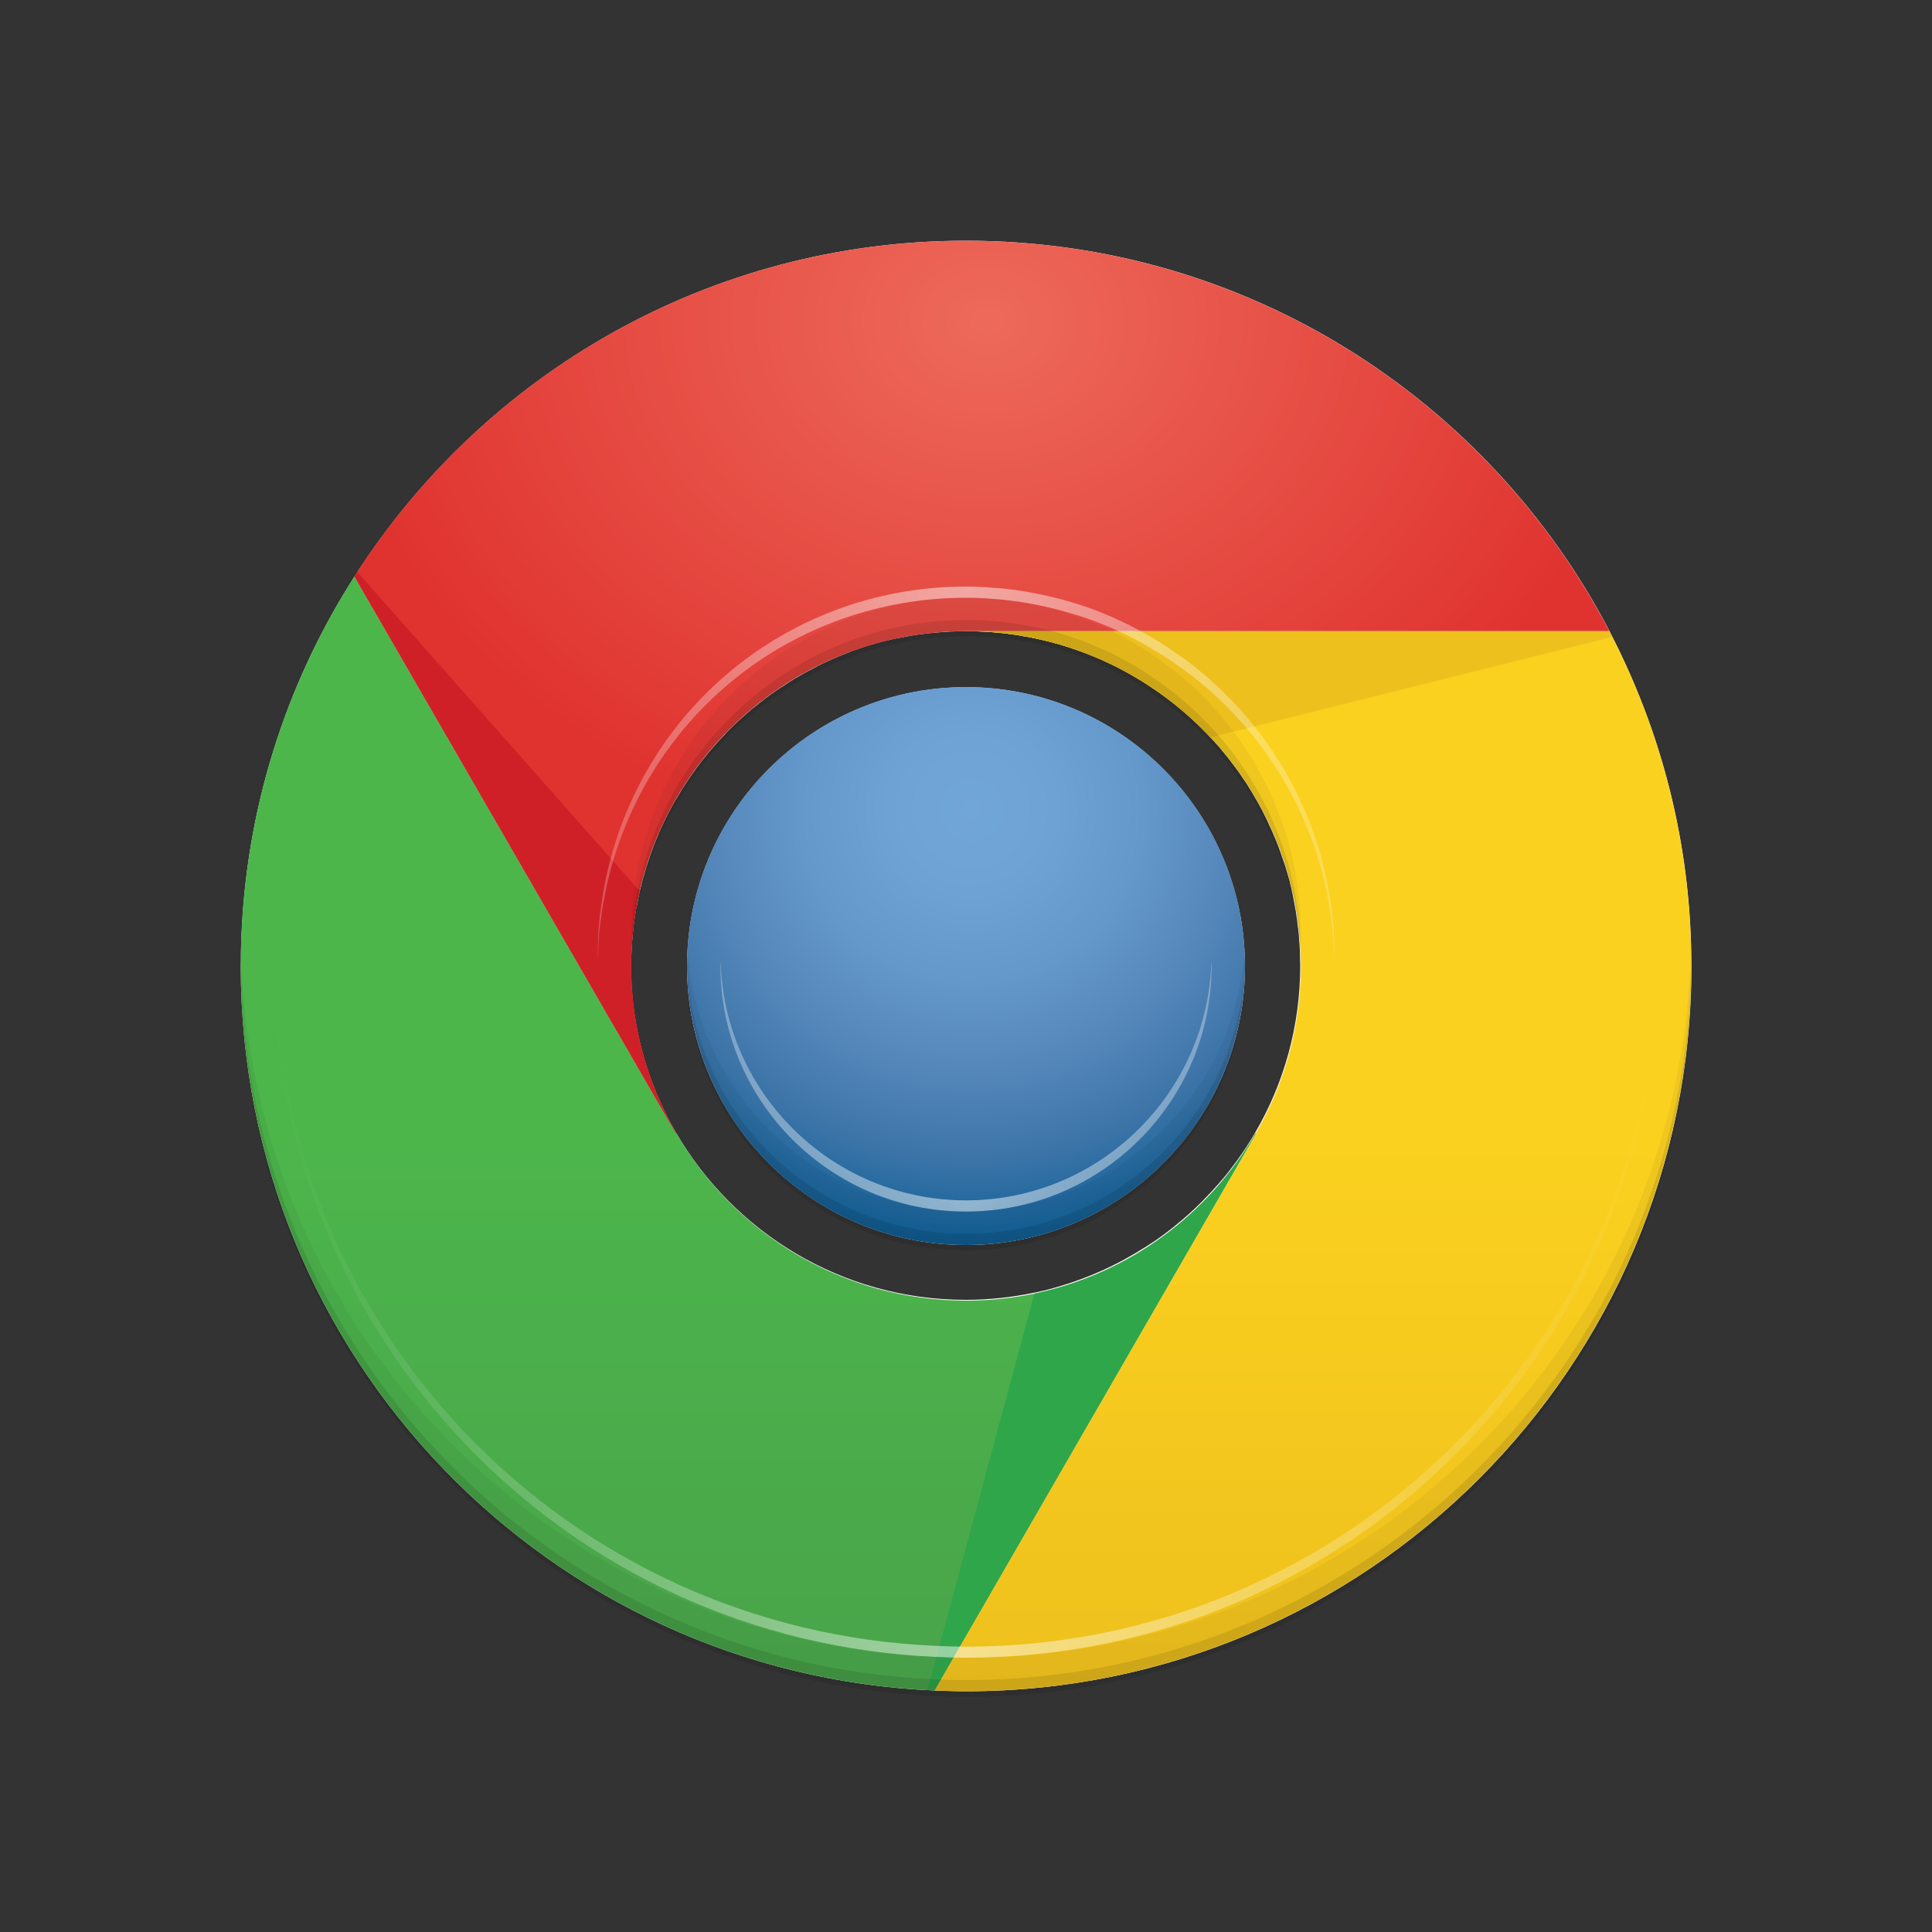 <?xml version="1.0" encoding="utf-8"?>
<!-- Generator: Adobe Illustrator 24.2.0, SVG Export Plug-In . SVG Version: 6.00 Build 0)  -->
<svg version="1.1" id="Layer_1" xmlns="http://www.w3.org/2000/svg" xmlns:xlink="http://www.w3.org/1999/xlink" x="0px" y="0px"
	 viewBox="0 0 1000 1000" style="enable-background:new 0 0 1000 1000;" xml:space="preserve">
<rect x="0" y="0" width="1000" height="1000" fill="#333333" stroke="none"/>
<style type="text/css">
	.st0{opacity:0.1;}
	.st1{fill:#010101;}
	.st2{fill:#FFFFFF;}
	.st3{fill:url(#SVGID_1_);}
	.st4{fill:url(#SVGID_2_);}
	.st5{fill:url(#SVGID_3_);}
	.st6{fill:url(#SVGID_4_);}
	.st7{fill:#D02027;}
	.st8{fill:#2FA649;}
	.st9{fill:#EEC01D;}
	.st10{opacity:0.5;fill:url(#SVGID_5_);}
	.st11{opacity:5.000000e-02;fill:#010101;}
	.st12{opacity:0.1;fill:#010101;}
</style>
<g>
	<g>
		<g>
			<g class="st0">
				<path class="st1" d="M875.3,491.9C875.3,491.9,875.3,491.9,875.3,491.9c-1.6-57.3-16.2-111.3-40.7-159.4l0,0c-0.5-1-1-2-1.5-3
					c-62.6-120.1-188.2-202.1-333-202.1c-133.1,0-249.9,69.3-316.6,173.8c-35.5,55.6-56.8,121.2-58.6,191.7c0,0,0,0,0,0
					c-0.1,2.2-0.1,4.4-0.1,6.7c0,0,0,0,0,0c0,1.1-0.1,2.2-0.1,3.3c0,201.9,159.4,366.5,359.2,375c5.4,0.2,10.8,0.4,16.3,0.4
					c207.3,0,375.4-168.1,375.4-375.4C875.4,499.1,875.4,495.5,875.3,491.9z M327,493.1c0-0.4,0.1-0.8,0.1-1.2c0-0.2,0-0.4,0-0.6
					c0.2-2.4,0.4-4.7,0.6-7c0-0.3,0.1-0.7,0.1-1c0,0,0-0.1,0-0.1c0-0.3,0.1-0.7,0.1-1c0.4-2.9,0.8-5.8,1.3-8.7c0-0.1,0-0.2,0.1-0.4
					c0.1-0.6,0.3-1.2,0.4-1.8c0.5-2.5,0.9-5,1.5-7.4c0,0,0,0,0-0.1c3.9-16.7,10.1-32.6,18.5-47.1c0.1-0.1,0.1-0.2,0.2-0.3
					c1.2-2,2.4-4,3.6-6c0,0,0.1-0.1,0.1-0.1c6.2-9.8,13.4-19,21.4-27.3c0.3-0.4,0.7-0.7,1-1.1c1.3-1.3,2.7-2.7,4-4
					c0.5-0.5,1-0.9,1.5-1.4c1.3-1.2,2.6-2.4,4-3.6c0.6-0.5,1.1-1,1.7-1.5c1.3-1.2,2.7-2.3,4.1-3.4c0.5-0.4,1.1-0.8,1.6-1.3
					c4.5-3.6,9.2-6.9,14.1-10c0.8-0.5,1.7-1.1,2.5-1.6c1.2-0.8,2.5-1.5,3.7-2.2c1-0.6,2-1.2,3.1-1.8c1.2-0.7,2.4-1.3,3.6-1.9
					c1.1-0.6,2.3-1.2,3.4-1.8c1.2-0.6,2.3-1.2,3.5-1.7c1.2-0.6,2.5-1.1,3.7-1.7c1.1-0.5,2.3-1,3.4-1.5c1.4-0.6,2.9-1.1,4.3-1.7
					c1-0.4,2-0.8,3-1.2c2.4-0.9,4.9-1.7,7.3-2.5c0.6-0.2,1.2-0.3,1.7-0.5c2-0.6,4-1.2,6-1.7c1-0.3,1.9-0.5,2.9-0.7
					c1.6-0.4,3.3-0.8,5-1.1c1.1-0.2,2.1-0.4,3.2-0.6c1.6-0.3,3.2-0.6,4.9-0.9c1.1-0.2,2.2-0.3,3.2-0.5c1.7-0.2,3.3-0.4,5-0.6
					c1.1-0.1,2.1-0.2,3.2-0.3c1.8-0.2,3.7-0.3,5.5-0.4c0.9-0.1,1.8-0.1,2.7-0.2c2.8-0.1,5.5-0.2,8.3-0.2c3.1,0,6.1,0.1,9.1,0.2
					c0.4,0,0.9,0.1,1.3,0.1c0.5,0,1,0.1,1.5,0.1c0.9,0.1,1.9,0.1,2.8,0.2c1.1,0.1,2.3,0.2,3.4,0.3c1,0.1,1.9,0.2,2.9,0.4
					c0.1,0,0.2,0,0.3,0c1.9,0.2,3.8,0.5,5.7,0.8c0.9,0.1,1.7,0.3,2.5,0.5c0.2,0,0.5,0.1,0.7,0.1c1.9,0.3,3.7,0.6,5.5,1
					c0.9,0.2,1.7,0.4,2.6,0.6c0.2,0,0.4,0.1,0.5,0.1c1.8,0.4,3.7,0.9,5.5,1.3c1,0.3,1.9,0.6,2.9,0.8c1.9,0.5,3.7,1.1,5.5,1.7
					c0.9,0.3,1.8,0.6,2.7,0.9c1.9,0.6,3.8,1.3,5.6,2c0.2,0.1,0.4,0.2,0.6,0.2c0.6,0.2,1.2,0.5,1.8,0.7c1.6,0.6,3.1,1.3,4.6,1.9
					c0.4,0.2,0.7,0.3,1.1,0.4c0.3,0.1,0.6,0.3,0.8,0.4c0.4,0.2,0.9,0.4,1.3,0.6c1.9,0.9,3.9,1.8,5.8,2.7c0.6,0.3,1.3,0.6,1.9,1
					c2,1,3.9,2.1,5.9,3.2c0.5,0.3,1.1,0.6,1.6,0.9c2,1.2,4,2.3,5.9,3.6c0.5,0.3,0.9,0.6,1.3,0.9c1.2,0.8,2.4,1.6,3.6,2.4
					c0.8,0.5,1.6,1.1,2.4,1.6c0.4,0.3,0.7,0.5,1.1,0.8c2,1.5,4,3,6,4.5c0.3,0.2,0.6,0.4,0.8,0.6c2,1.6,4,3.3,6,5
					c0.2,0.2,0.4,0.3,0.6,0.5c2,1.8,4,3.6,6,5.5c0.1,0.1,0.2,0.2,0.3,0.3c2,2,4,3.9,5.9,6c0,0,0,0,0,0c1.7,1.8,3.3,3.7,5,5.5
					c0,0,0.1,0.1,0.1,0.2c0.5,0.6,1,1.2,1.4,1.7c1.1,1.3,2.2,2.7,3.3,4.1c0,0,0,0,0,0c0.5,0.7,1.1,1.4,1.6,2.1c1,1.3,2,2.6,3,4
					c0.5,0.7,1,1.5,1.5,2.2c0.9,1.4,1.9,2.7,2.8,4.1c0.5,0.7,1,1.5,1.4,2.3c0.9,1.4,1.8,2.8,2.6,4.3c0.4,0.7,0.9,1.5,1.3,2.2
					c0.8,1.5,1.7,3,2.5,4.5c0.4,0.7,0.8,1.5,1.1,2.2c0.8,1.6,1.6,3.1,2.3,4.7c0.3,0.7,0.7,1.5,1,2.2c0.8,1.6,1.5,3.3,2.2,5
					c0.3,0.7,0.6,1.4,0.9,2.1c0.7,1.7,1.4,3.5,2,5.2c0.2,0.7,0.5,1.3,0.7,2c0.6,1.8,1.3,3.7,1.9,5.5c0.2,0.6,0.4,1.2,0.6,1.9
					c0.6,1.9,1.1,3.9,1.7,5.8c0.2,0.6,0.3,1.1,0.4,1.7c0.5,2,1,4,1.4,6.1c0.1,0.5,0.2,1.1,0.3,1.6c0.4,2.1,0.8,4.2,1.2,6.4
					c0.1,0.5,0.2,1,0.2,1.4c0.4,2.2,0.7,4.4,0.9,6.7c0,0.4,0.1,0.8,0.2,1.2c0.3,2.3,0.5,4.7,0.6,7c0,0.3,0.1,0.7,0.1,1
					c0.2,2.5,0.3,5.1,0.3,7.6c0,1.2,0.1,2.5,0.1,3.7c0,31.6-8.5,61.2-23.4,86.7c-1.7,3-3.6,5.9-5.4,8.7c-0.6,0.9-1.2,1.8-1.8,2.6
					c-1.4,2-2.7,3.9-4.2,5.8c-0.7,1-1.5,1.9-2.2,2.9c-1.4,1.8-2.9,3.6-4.4,5.3c-0.8,0.9-1.5,1.8-2.3,2.6c-1.8,2.1-3.7,4.1-5.7,6.1
					c-0.4,0.5-0.9,0.9-1.3,1.4c-2.4,2.4-4.8,4.7-7.3,6.9c-0.8,0.7-1.6,1.4-2.4,2.1c-1.8,1.5-3.6,3-5.4,4.5c-1,0.8-2.1,1.6-3.1,2.4
					c-1.7,1.3-3.5,2.6-5.2,3.8c-1.1,0.8-2.2,1.5-3.3,2.2c-1.9,1.3-3.9,2.5-5.9,3.7c-0.9,0.6-1.9,1.2-2.8,1.7
					c-2.9,1.7-5.8,3.3-8.7,4.8c-1,0.5-2,1-3,1.5c-2.1,1-4.2,2-6.3,2.9c-1.3,0.6-2.6,1.1-4,1.7c-1.9,0.8-3.8,1.5-5.7,2.2
					c-1.4,0.5-2.8,1-4.2,1.5c-2,0.7-4,1.3-6,1.9c-1.3,0.4-2.6,0.8-4,1.2c-3.2,0.9-6.3,1.6-9.6,2.3c-0.1,0-0.1,0-0.2,0l0,0
					c-11.4,2.4-23.3,3.7-35.4,3.7c-63.9,0-119.8-34.8-149.9-86.5c-14.8-25.5-23.4-55.2-23.4-86.8C326.7,499.5,326.8,496.3,327,493.1
					z M355.6,502.8c0-2.9,0.1-5.8,0.3-8.6c0,0,0,0,0,0c0,0,0,0,0,0c4.5-75.6,67.4-135.7,144.1-135.7c76.7,0,139.6,60.1,144.1,135.7
					c0,0,0,0,0,0c0,0,0,0,0,0c0.2,2.9,0.3,5.7,0.3,8.6c0,79.6-64.8,144.4-144.4,144.4S355.6,582.4,355.6,502.8z"/>
			</g>
			<path class="st2" d="M875.3,489.1C875.3,489.2,875.3,489.2,875.3,489.1c-1.6-57.3-16.2-111.3-40.7-159.4l0,0c-0.5-1-1-2-1.5-3
				c-62.6-120.1-188.2-202.1-333-202.1c-133.1,0-249.9,69.3-316.6,173.8C147.9,354,126.6,419.6,124.8,490c0,0,0,0,0,0
				c-0.1,2.2-0.1,4.4-0.1,6.7c0,0,0,0,0,0c0,1.1-0.1,2.2-0.1,3.3c0,201.9,159.4,366.5,359.2,375c5.4,0.2,10.8,0.4,16.3,0.4
				c207.3,0,375.4-168.1,375.4-375.4C875.4,496.4,875.4,492.8,875.3,489.1z M327,490.4c0-0.4,0.1-0.8,0.1-1.2c0-0.2,0-0.4,0-0.6
				c0.2-2.4,0.4-4.7,0.6-7c0-0.3,0.1-0.7,0.1-1c0,0,0-0.1,0-0.1c0-0.3,0.1-0.7,0.1-1c0.4-2.9,0.8-5.8,1.3-8.7c0-0.1,0-0.2,0.1-0.4
				c0.1-0.6,0.3-1.2,0.4-1.8c0.5-2.5,0.9-5,1.5-7.4c0,0,0,0,0-0.1c3.9-16.7,10.1-32.6,18.5-47.1c0.1-0.1,0.1-0.2,0.2-0.3
				c1.2-2,2.4-4,3.6-6c0,0,0.1-0.1,0.1-0.1c6.2-9.8,13.4-19,21.4-27.3c0.3-0.4,0.7-0.7,1-1.1c1.3-1.3,2.7-2.7,4-4
				c0.5-0.5,1-0.9,1.5-1.4c1.3-1.2,2.6-2.4,4-3.6c0.6-0.5,1.1-1,1.7-1.5c1.3-1.2,2.7-2.3,4.1-3.4c0.5-0.4,1.1-0.8,1.6-1.3
				c4.5-3.6,9.2-6.9,14.1-10c0.8-0.5,1.7-1.1,2.5-1.6c1.2-0.8,2.5-1.5,3.7-2.2c1-0.6,2-1.2,3.1-1.8c1.2-0.7,2.4-1.3,3.6-1.9
				c1.1-0.6,2.3-1.2,3.4-1.8c1.2-0.6,2.3-1.2,3.5-1.7c1.2-0.6,2.5-1.1,3.7-1.7c1.1-0.5,2.3-1,3.4-1.5c1.4-0.6,2.9-1.1,4.3-1.7
				c1-0.4,2-0.8,3-1.2c2.4-0.9,4.9-1.7,7.3-2.5c0.6-0.2,1.2-0.3,1.7-0.5c2-0.6,4-1.2,6-1.7c1-0.3,1.9-0.5,2.9-0.7
				c1.6-0.4,3.3-0.8,5-1.1c1.1-0.2,2.1-0.4,3.2-0.6c1.6-0.3,3.2-0.6,4.9-0.9c1.1-0.2,2.2-0.3,3.2-0.5c1.7-0.2,3.3-0.4,5-0.6
				c1.1-0.1,2.1-0.2,3.2-0.3c1.8-0.2,3.7-0.3,5.5-0.4c0.9-0.1,1.8-0.1,2.7-0.2c2.8-0.1,5.5-0.2,8.3-0.2c3.1,0,6.1,0.1,9.1,0.2
				c0.4,0,0.9,0.1,1.3,0.1c0.5,0,1,0.1,1.5,0.1c0.9,0.1,1.9,0.1,2.8,0.2c1.1,0.1,2.3,0.2,3.4,0.3c1,0.1,1.9,0.2,2.9,0.4
				c0.1,0,0.2,0,0.3,0c1.9,0.2,3.8,0.5,5.7,0.8c0.9,0.1,1.7,0.3,2.5,0.5c0.2,0,0.5,0.1,0.7,0.1c1.9,0.3,3.7,0.6,5.5,1
				c0.9,0.2,1.7,0.4,2.6,0.6c0.2,0,0.4,0.1,0.5,0.1c1.8,0.4,3.7,0.9,5.5,1.3c1,0.3,1.9,0.6,2.9,0.8c1.9,0.5,3.7,1.1,5.5,1.7
				c0.9,0.3,1.8,0.6,2.7,0.9c1.9,0.6,3.8,1.3,5.6,2c0.2,0.1,0.4,0.2,0.6,0.2c0.6,0.2,1.2,0.5,1.8,0.7c1.6,0.6,3.1,1.3,4.6,1.9
				c0.4,0.2,0.7,0.3,1.1,0.4c0.3,0.1,0.6,0.3,0.8,0.4c0.4,0.2,0.9,0.4,1.3,0.6c1.9,0.9,3.9,1.8,5.8,2.7c0.6,0.3,1.3,0.6,1.9,1
				c2,1,3.9,2.1,5.9,3.2c0.5,0.3,1.1,0.6,1.6,0.9c2,1.2,4,2.3,5.9,3.6c0.5,0.3,0.9,0.6,1.3,0.9c1.2,0.8,2.4,1.6,3.6,2.4
				c0.8,0.5,1.6,1.1,2.4,1.6c0.4,0.3,0.7,0.5,1.1,0.8c2,1.5,4,3,6,4.5c0.3,0.2,0.6,0.4,0.8,0.6c2,1.6,4,3.3,6,5
				c0.2,0.2,0.4,0.3,0.6,0.5c2,1.8,4,3.6,6,5.5c0.1,0.1,0.2,0.2,0.3,0.3c2,2,4,3.9,5.9,6c0,0,0,0,0,0c1.7,1.8,3.3,3.7,5,5.5
				c0,0,0.1,0.1,0.1,0.2c0.5,0.6,1,1.2,1.4,1.7c1.1,1.3,2.2,2.7,3.3,4.1c0,0,0,0,0,0c0.5,0.7,1.1,1.4,1.6,2.1c1,1.3,2,2.6,3,4
				c0.5,0.7,1,1.5,1.5,2.2c0.9,1.4,1.9,2.7,2.8,4.1c0.5,0.7,1,1.5,1.4,2.3c0.9,1.4,1.8,2.8,2.6,4.3c0.4,0.7,0.9,1.5,1.3,2.2
				c0.8,1.5,1.7,3,2.5,4.5c0.4,0.7,0.8,1.5,1.1,2.2c0.8,1.6,1.6,3.1,2.3,4.7c0.3,0.7,0.7,1.5,1,2.2c0.8,1.6,1.5,3.3,2.2,5
				c0.3,0.7,0.6,1.4,0.9,2.1c0.7,1.7,1.4,3.5,2,5.2c0.2,0.7,0.5,1.3,0.7,2c0.6,1.8,1.3,3.7,1.9,5.5c0.2,0.6,0.4,1.2,0.6,1.9
				c0.6,1.9,1.1,3.9,1.7,5.8c0.2,0.6,0.3,1.1,0.4,1.7c0.5,2,1,4,1.4,6.1c0.1,0.5,0.2,1.1,0.3,1.6c0.4,2.1,0.8,4.2,1.2,6.4
				c0.1,0.5,0.2,1,0.2,1.4c0.4,2.2,0.7,4.4,0.9,6.7c0,0.4,0.1,0.8,0.2,1.2c0.3,2.3,0.5,4.7,0.6,7c0,0.3,0.1,0.7,0.1,1
				c0.2,2.5,0.3,5.1,0.3,7.6c0,1.2,0.1,2.5,0.1,3.7c0,31.6-8.5,61.2-23.4,86.7c-1.7,3-3.6,5.9-5.4,8.7c-0.6,0.9-1.2,1.8-1.8,2.6
				c-1.4,2-2.7,3.9-4.2,5.8c-0.7,1-1.5,1.9-2.2,2.9c-1.4,1.8-2.9,3.6-4.4,5.3c-0.8,0.9-1.5,1.8-2.3,2.6c-1.8,2.1-3.7,4.1-5.7,6.1
				c-0.4,0.5-0.9,0.9-1.3,1.4c-2.4,2.4-4.8,4.7-7.3,6.9c-0.8,0.7-1.6,1.4-2.4,2.1c-1.8,1.5-3.6,3-5.4,4.5c-1,0.8-2.1,1.6-3.1,2.4
				c-1.7,1.3-3.5,2.6-5.2,3.8c-1.1,0.8-2.2,1.5-3.3,2.2c-1.9,1.3-3.9,2.5-5.9,3.7c-0.9,0.6-1.9,1.2-2.8,1.7
				c-2.9,1.7-5.8,3.3-8.7,4.8c-1,0.5-2,1-3,1.5c-2.1,1-4.2,2-6.3,2.9c-1.3,0.6-2.6,1.1-4,1.7c-1.9,0.8-3.8,1.5-5.7,2.2
				c-1.4,0.5-2.8,1-4.2,1.5c-2,0.7-4,1.3-6,1.9c-1.3,0.4-2.6,0.8-4,1.2c-3.2,0.9-6.3,1.6-9.6,2.3c-0.1,0-0.1,0-0.2,0l0,0
				c-11.4,2.4-23.3,3.7-35.4,3.7c-63.9,0-119.8-34.8-149.9-86.5c-14.8-25.5-23.4-55.2-23.4-86.8C326.7,496.8,326.8,493.6,327,490.4z
				 M355.6,500c0-2.9,0.1-5.8,0.3-8.6c0,0,0,0,0,0c0,0,0,0,0,0c4.5-75.6,67.4-135.7,144.1-135.7c76.7,0,139.6,60.1,144.1,135.7
				c0,0,0,0,0,0c0,0,0,0,0,0c0.2,2.9,0.3,5.7,0.3,8.6c0,79.6-64.8,144.4-144.4,144.4S355.6,579.6,355.6,500z"/>
		</g>
	</g>
	<linearGradient id="SVGID_1_" gradientUnits="userSpaceOnUse" x1="387.375" y1="875.005" x2="387.375" y2="586.402">
		<stop  offset="0" style="stop-color:#49A44A"/>
		<stop  offset="1" style="stop-color:#4CB64B"/>
	</linearGradient>
	<path class="st3" d="M649.9,586.7c-30,51.7-86,86.5-149.9,86.5c-63.9,0-119.8-34.8-149.9-86.5h-0.2L183.4,298.4
		c-37.2,58.3-58.8,127.4-58.8,201.6c0,201.9,159.4,366.5,359.2,375l166.4-288.3H649.9z"/>
	<linearGradient id="SVGID_2_" gradientUnits="userSpaceOnUse" x1="679.578" y1="875.418" x2="679.578" y2="588.558">
		<stop  offset="0" style="stop-color:#EEC01D"/>
		<stop  offset="1" style="stop-color:#FBD11F"/>
	</linearGradient>
	<path class="st4" d="M833,326.7H500c95.5,0,173.3,77.7,173.3,173.3c0,31.6-8.5,61.2-23.4,86.7h0.3L483.7,875
		c5.4,0.2,10.8,0.4,16.3,0.4c207.3,0,375.4-168.1,375.4-375.4C875.4,437.5,860,378.6,833,326.7z"/>
	
		<radialGradient id="SVGID_3_" cx="511.091" cy="166.532" r="338.349" gradientTransform="matrix(1 0 0 0.809 0 31.724)" gradientUnits="userSpaceOnUse">
		<stop  offset="0" style="stop-color:#ED6A5A"/>
		<stop  offset="1" style="stop-color:#E03330"/>
	</radialGradient>
	<path class="st5" d="M350.1,586.8c-14.8-25.5-23.4-55.2-23.4-86.8c0-95.5,77.7-173.3,173.3-173.3h333
		c-62.6-120.1-188.2-202.1-333-202.1c-133.1,0-249.9,69.3-316.6,173.8l166.5,288.4H350.1z"/>
	<radialGradient id="SVGID_4_" cx="502.887" cy="419.141" r="228.21" gradientUnits="userSpaceOnUse">
		<stop  offset="0" style="stop-color:#71A6D9"/>
		<stop  offset="0.191" style="stop-color:#6FA2D4"/>
		<stop  offset="0.39" style="stop-color:#6598CA"/>
		<stop  offset="0.591" style="stop-color:#5587BA"/>
		<stop  offset="0.795" style="stop-color:#3C74A8"/>
		<stop  offset="0.999" style="stop-color:#0B5E94"/>
		<stop  offset="1" style="stop-color:#0B5E94"/>
	</radialGradient>
	<circle class="st6" cx="500" cy="500" r="144.4"/>
	<path class="st7" d="M326.7,500c0-13.3,1.6-26.3,4.4-38.8L184.9,296c-0.5,0.8-1,1.5-1.5,2.3l166.5,288.4h0.2
		C335.3,561.2,326.7,531.6,326.7,500z"/>
	<path class="st8" d="M535.4,669.6l-55.3,205.1c1.2,0.1,2.4,0.2,3.6,0.2l166.4-288.3h-0.3C625.6,628.6,584.2,659.4,535.4,669.6z"/>
	<path class="st9" d="M626.5,381.7l208-52c-0.5-1-1-2-1.5-3H500C549.9,326.7,594.8,347.9,626.5,381.7z"/>
	<linearGradient id="SVGID_5_" gradientUnits="userSpaceOnUse" x1="141.91" y1="580.859" x2="858.09" y2="580.859">
		<stop  offset="0" style="stop-color:#FFFFFF;stop-opacity:0"/>
		<stop  offset="0.5" style="stop-color:#FFFFFF"/>
		<stop  offset="1" style="stop-color:#FFFFFF;stop-opacity:0"/>
	</linearGradient>
	<path class="st10" d="M627,497.1c0,1,0.1,1.9,0.1,2.9c0,70.1-57,127.1-127.1,127.1s-127.1-57-127.1-127.1c0-1,0.1-1.9,0.1-2.9
		c1.5,68.7,57.9,124.2,127,124.2C569.1,621.3,625.4,565.8,627,497.1z M858,497.3c-1.7,196-161.6,355-358,355
		c-5.2,0-10.4-0.2-15.5-0.4c-191.3-8.2-341.2-164-342.5-355.3c0,1.1-0.1,2.2-0.1,3.3c0,192.4,150.5,349.5,342.6,357.7
		c5.2,0.2,10.3,0.4,15.5,0.4c197.5,0,358.1-160.6,358.1-358.1C858.1,499.1,858,498.2,858,497.3z M309.7,489.4l0.1-1.9
		c0.2-3,0.4-5.9,0.8-8.9l0.2-1.2c0.4-3.2,0.8-6.4,1.5-10c0.6-3.4,1.3-6.8,2-10.1c20-87.1,96.4-147.9,185.7-147.9
		c3.4,0,6.7,0.1,10,0.3c0.7,0,3.6,0.3,3.6,0.3c2.1,0.1,4.2,0.3,6.3,0.5c0.9,0.1,4.1,0.5,4.1,0.5c1.9,0.2,3.8,0.5,5.7,0.8
		c0.9,0.1,3.9,0.7,3.9,0.7c1.9,0.3,3.8,0.7,5.7,1.1c0.8,0.2,3.5,0.8,3.5,0.8c2,0.5,4,0.9,6.1,1.5l3.2,0.9c2,0.6,4.1,1.2,6.1,1.8l3,1
		c2.1,0.7,4.1,1.4,6.2,2.2l2.7,1.1c2.1,0.8,4.2,1.7,6.3,2.6l2.3,1.1c2.2,1,4.3,2,6.3,3l2.1,1.1c2.2,1.1,4.3,2.3,6.4,3.5l1.7,1
		c2.2,1.3,4.4,2.6,6.6,4l1.4,0.9c2.2,1.4,4.4,2.9,6.9,4.7l0.9,0.6c2.2,1.6,4.4,3.3,7,5.2l0.5,0.4c2.2,1.8,4.4,3.6,6.7,5.6l0.5,0.4
		c2.2,2,4.4,4,6.9,6.4c2.2,2.1,4.4,4.3,6.5,6.6c32.5,34.7,50.6,79.6,51.5,126.8c0-0.8,0.1-1.6,0.1-2.4c0-48.5-18.3-94.7-51.6-130.2
		c-2.1-2.2-4.3-4.4-6.5-6.6c-2.5-2.4-4.7-4.4-6.9-6.4l-0.5-0.4c-2.3-2-4.5-3.8-6.7-5.6l-0.5-0.4c-2.5-2-4.7-3.6-7-5.2l-0.9-0.6
		c-2.5-1.7-4.7-3.2-6.9-4.7l-1.4-0.9c-2.2-1.4-4.3-2.7-6.6-4l-1.7-1c-2.1-1.2-4.3-2.4-6.4-3.5l-2.1-1.1c-2.1-1-4.2-2-6.3-3l-2.3-1.1
		c-2.1-0.9-4.2-1.8-6.3-2.6l-2.7-1.1c-2.1-0.8-4.1-1.5-6.2-2.2l-3-1c-2-0.7-4.1-1.2-6.1-1.8l-3.2-0.9c-2.1-0.5-4.1-1-6.1-1.5
		c0,0-2.6-0.6-3.5-0.8c-1.8-0.4-3.8-0.7-5.7-1.1c0,0-3.1-0.6-3.9-0.7c-1.9-0.3-3.8-0.5-5.7-0.8c0,0-3.3-0.4-4.1-0.5
		c-2.1-0.2-4.2-0.4-6.3-0.5c0,0-2.8-0.2-3.6-0.3c-3.3-0.2-6.6-0.3-10-0.3c-89.3,0-165.7,60.8-185.7,147.9c-0.8,3.3-1.4,6.7-2,10.1
		c-0.6,3.6-1.1,6.8-1.5,10l-0.2,1.2c-0.3,2.9-0.6,5.9-0.8,8.9l-0.1,1.9c-0.2,3.6-0.3,7.1-0.3,10.6c0,0.9,0.1,1.8,0.1,2.7
		C309.5,494.4,309.6,491.9,309.7,489.4z"/>
	<path class="st11" d="M355.6,500c0-2.9,0.1-5.8,0.3-8.7c4.5,75.6,67.4,135.7,144.1,135.7s139.6-60.1,144.1-135.7
		c0.2,2.9,0.3,5.8,0.3,8.7c0,79.6-64.8,144.4-144.4,144.4S355.6,579.6,355.6,500z M626.4,364.3c-1.9-2-3.9-4-5.9-6
		c-0.1-0.1-0.2-0.2-0.3-0.3c-1.9-1.9-3.9-3.7-6-5.5c-0.2-0.2-0.4-0.3-0.6-0.5c-2-1.7-3.9-3.4-6-5c-0.3-0.2-0.5-0.4-0.8-0.6
		c-2-1.5-3.9-3-6-4.5c-0.4-0.3-0.7-0.5-1.1-0.8c-2-1.4-3.9-2.7-5.9-4c-0.4-0.3-0.9-0.6-1.3-0.9c-1.9-1.2-3.9-2.4-5.9-3.6
		c-0.5-0.3-1.1-0.6-1.6-0.9c-1.9-1.1-3.9-2.1-5.9-3.2c-0.6-0.3-1.3-0.7-1.9-1c-1.9-1-3.8-1.9-5.8-2.7c-0.7-0.3-1.4-0.7-2.2-1
		c-1.9-0.8-3.8-1.6-5.7-2.4c-0.8-0.3-1.6-0.7-2.4-1c-1.9-0.7-3.7-1.4-5.6-2c-0.9-0.3-1.8-0.6-2.7-0.9c-1.8-0.6-3.7-1.1-5.5-1.7
		c-1-0.3-1.9-0.6-2.9-0.8c-1.8-0.5-3.7-0.9-5.5-1.3c-1-0.2-2.1-0.5-3.1-0.7c-1.8-0.4-3.7-0.7-5.5-1c-1.1-0.2-2.1-0.4-3.2-0.6
		c-1.9-0.3-3.8-0.5-5.7-0.8c-1.1-0.1-2.1-0.3-3.2-0.4c-2.1-0.2-4.1-0.4-6.2-0.5c-0.9-0.1-1.9-0.2-2.8-0.2c-3-0.2-6.1-0.2-9.1-0.2
		c-82.2,0-151.2,57.6-168.8,134.5c-0.7,3-1.3,6.1-1.9,9.2c0,0.1,0,0.2-0.1,0.4c-0.5,2.9-0.9,5.8-1.3,8.7c0,0.4-0.1,0.7-0.1,1.1
		c-0.3,2.7-0.5,5.4-0.7,8.1c0,0.6-0.1,1.1-0.1,1.7c-0.2,3.2-0.3,6.4-0.3,9.6c0,2.7,0.1,5.4,0.3,8c0-0.1,0-0.2,0-0.3
		c0-0.6,0.1-1.1,0.1-1.7c0.2-2.7,0.4-5.4,0.7-8.1c0-0.4,0.1-0.7,0.1-1.1c0.4-2.9,0.8-5.8,1.3-8.7c0-0.1,0-0.2,0.1-0.4
		c0.5-3.1,1.2-6.2,1.9-9.2c17.7-76.9,86.6-134.5,168.8-134.5c3.1,0,6.1,0.1,9.1,0.2c0.9,0,1.9,0.1,2.8,0.2c2.1,0.1,4.1,0.3,6.2,0.5
		c1.1,0.1,2.1,0.3,3.2,0.4c1.9,0.2,3.8,0.5,5.7,0.8c1.1,0.2,2.2,0.4,3.2,0.6c1.9,0.3,3.7,0.6,5.5,1c1,0.2,2.1,0.5,3.1,0.7
		c1.8,0.4,3.7,0.9,5.5,1.3c1,0.3,1.9,0.6,2.9,0.8c1.9,0.5,3.7,1.1,5.5,1.7c0.9,0.3,1.8,0.6,2.7,0.9c1.9,0.6,3.8,1.3,5.6,2
		c0.8,0.3,1.6,0.6,2.4,1c1.9,0.8,3.8,1.5,5.7,2.4c0.7,0.3,1.4,0.7,2.2,1c1.9,0.9,3.9,1.8,5.8,2.7c0.6,0.3,1.3,0.6,1.9,1
		c2,1,3.9,2.1,5.9,3.2c0.5,0.3,1.1,0.6,1.6,0.9c2,1.2,4,2.3,5.9,3.6c0.5,0.3,0.9,0.6,1.3,0.9c2,1.3,4,2.6,5.9,4
		c0.4,0.3,0.7,0.5,1.1,0.8c2,1.5,4,3,6,4.5c0.3,0.2,0.6,0.4,0.8,0.6c2,1.6,4,3.3,6,5c0.2,0.2,0.4,0.3,0.6,0.5c2,1.8,4,3.6,6,5.5
		c0.1,0.1,0.2,0.2,0.3,0.3c2,2,4,3.9,5.9,6c27,28.9,44.3,66.9,46.6,109c0.1-2.6,0.3-5.3,0.3-8C673.3,436.9,655.4,395.3,626.4,364.3z
		 M500,858.1c-5.5,0-10.9-0.2-16.3-0.4c-197.3-8.4-355.1-169.1-359-367.6c-0.1,3.3-0.2,6.6-0.2,10c0,201.9,159.4,366.5,359.2,375
		c5.4,0.2,10.8,0.4,16.3,0.4c207.3,0,375.4-168.1,375.4-375.4c0-3.6-0.1-7.2-0.2-10.9C871.8,693.5,705.2,858.1,500,858.1z"/>
	<path class="st12" d="M355.6,500c0-1,0.1-1.9,0.1-2.9c1.5,78.3,65.7,141.5,144.3,141.5s142.8-63.2,144.3-141.5c0,1,0.1,1.9,0.1,2.9
		c0,79.6-64.8,144.4-144.4,144.4S355.6,579.6,355.6,500z M626.4,375.9c-1.9-2-3.9-4-5.9-6c-0.1-0.1-0.2-0.2-0.3-0.3
		c-1.9-1.9-3.9-3.7-6-5.5c-0.2-0.2-0.4-0.3-0.6-0.5c-2-1.7-3.9-3.4-6-5c-0.3-0.2-0.5-0.4-0.8-0.6c-2-1.5-3.9-3-6-4.5
		c-0.4-0.3-0.7-0.5-1.1-0.8c-2-1.4-3.9-2.7-5.9-4c-0.4-0.3-0.9-0.6-1.3-0.9c-1.9-1.2-3.9-2.4-5.9-3.6c-0.5-0.3-1.1-0.6-1.6-0.9
		c-1.9-1.1-3.9-2.1-5.9-3.2c-0.6-0.3-1.3-0.7-1.9-1c-1.9-1-3.8-1.9-5.8-2.7c-0.7-0.3-1.4-0.7-2.2-1c-1.9-0.8-3.8-1.6-5.7-2.4
		c-0.8-0.3-1.6-0.7-2.4-1c-1.9-0.7-3.7-1.4-5.6-2c-0.9-0.3-1.8-0.6-2.7-0.9c-1.8-0.6-3.7-1.1-5.5-1.7c-1-0.3-1.9-0.6-2.9-0.8
		c-1.8-0.5-3.7-0.9-5.5-1.3c-1-0.2-2.1-0.5-3.1-0.7c-1.8-0.4-3.7-0.7-5.5-1c-1.1-0.2-2.1-0.4-3.2-0.6c-1.9-0.3-3.8-0.5-5.7-0.8
		c-1.1-0.1-2.1-0.3-3.2-0.4c-2.1-0.2-4.1-0.4-6.2-0.5c-0.9-0.1-1.9-0.2-2.8-0.2c-3-0.2-6.1-0.2-9.1-0.2
		c-82.2,0-151.2,57.6-168.8,134.5c-0.7,3-1.3,6.1-1.9,9.2c0,0.1,0,0.2-0.1,0.4c-0.5,2.9-0.9,5.8-1.3,8.7c0,0.4-0.1,0.7-0.1,1.1
		c-0.3,2.7-0.5,5.4-0.7,8.1c0,0.6-0.1,1.1-0.1,1.7c-0.2,3.2-0.3,6.4-0.3,9.6c0,0.9,0.1,1.8,0.1,2.7c0-2.2,0.1-4.4,0.2-6.5
		c0-0.6,0.1-1.1,0.1-1.7c0.2-2.7,0.4-5.4,0.7-8.1c0-0.4,0.1-0.7,0.1-1.1c0.4-2.9,0.8-5.8,1.3-8.7c0-0.1,0-0.2,0.1-0.4
		c0.5-3.1,1.2-6.2,1.9-9.2c17.7-76.9,86.6-134.5,168.8-134.5c3.1,0,6.1,0.1,9.1,0.2c0.9,0,1.9,0.1,2.8,0.2c2.1,0.1,4.1,0.3,6.2,0.5
		c1.1,0.1,2.1,0.3,3.2,0.4c1.9,0.2,3.8,0.5,5.7,0.8c1.1,0.2,2.2,0.4,3.2,0.6c1.9,0.3,3.7,0.6,5.5,1c1,0.2,2.1,0.5,3.1,0.7
		c1.8,0.4,3.7,0.9,5.5,1.3c1,0.3,1.9,0.6,2.9,0.8c1.9,0.5,3.7,1.1,5.5,1.7c0.9,0.3,1.8,0.6,2.7,0.9c1.9,0.6,3.8,1.3,5.6,2
		c0.8,0.3,1.6,0.6,2.4,1c1.9,0.8,3.8,1.5,5.7,2.4c0.7,0.3,1.4,0.7,2.2,1c1.9,0.9,3.9,1.8,5.8,2.7c0.6,0.3,1.3,0.6,1.9,1
		c2,1,3.9,2.1,5.9,3.2c0.5,0.3,1.1,0.6,1.6,0.9c2,1.2,4,2.3,5.9,3.6c0.5,0.3,0.9,0.6,1.3,0.9c2,1.3,4,2.6,5.9,4
		c0.4,0.3,0.7,0.5,1.1,0.8c2,1.5,4,3,6,4.5c0.3,0.2,0.6,0.4,0.8,0.6c2,1.6,4,3.3,6,5c0.2,0.2,0.4,0.3,0.6,0.5c2,1.8,4,3.6,6,5.5
		c0.1,0.1,0.2,0.2,0.3,0.3c2,2,4,3.9,5.9,6c28.3,30.2,45.9,70.6,46.8,115c0-0.8,0.1-1.6,0.1-2.4
		C673.3,448.5,655.4,406.9,626.4,375.9z M500,869.6c-5.5,0-10.9-0.2-16.3-0.4c-199-8.5-357.8-171.8-359.1-372.6
		c0,1.1-0.1,2.2-0.1,3.3c0,201.9,159.4,366.5,359.2,375c5.4,0.2,10.8,0.4,16.3,0.4c207.3,0,375.4-168.1,375.4-375.4
		c0-1.2,0-2.4-0.1-3.6C874.2,702.7,706.6,869.6,500,869.6z"/>
</g>
</svg>
